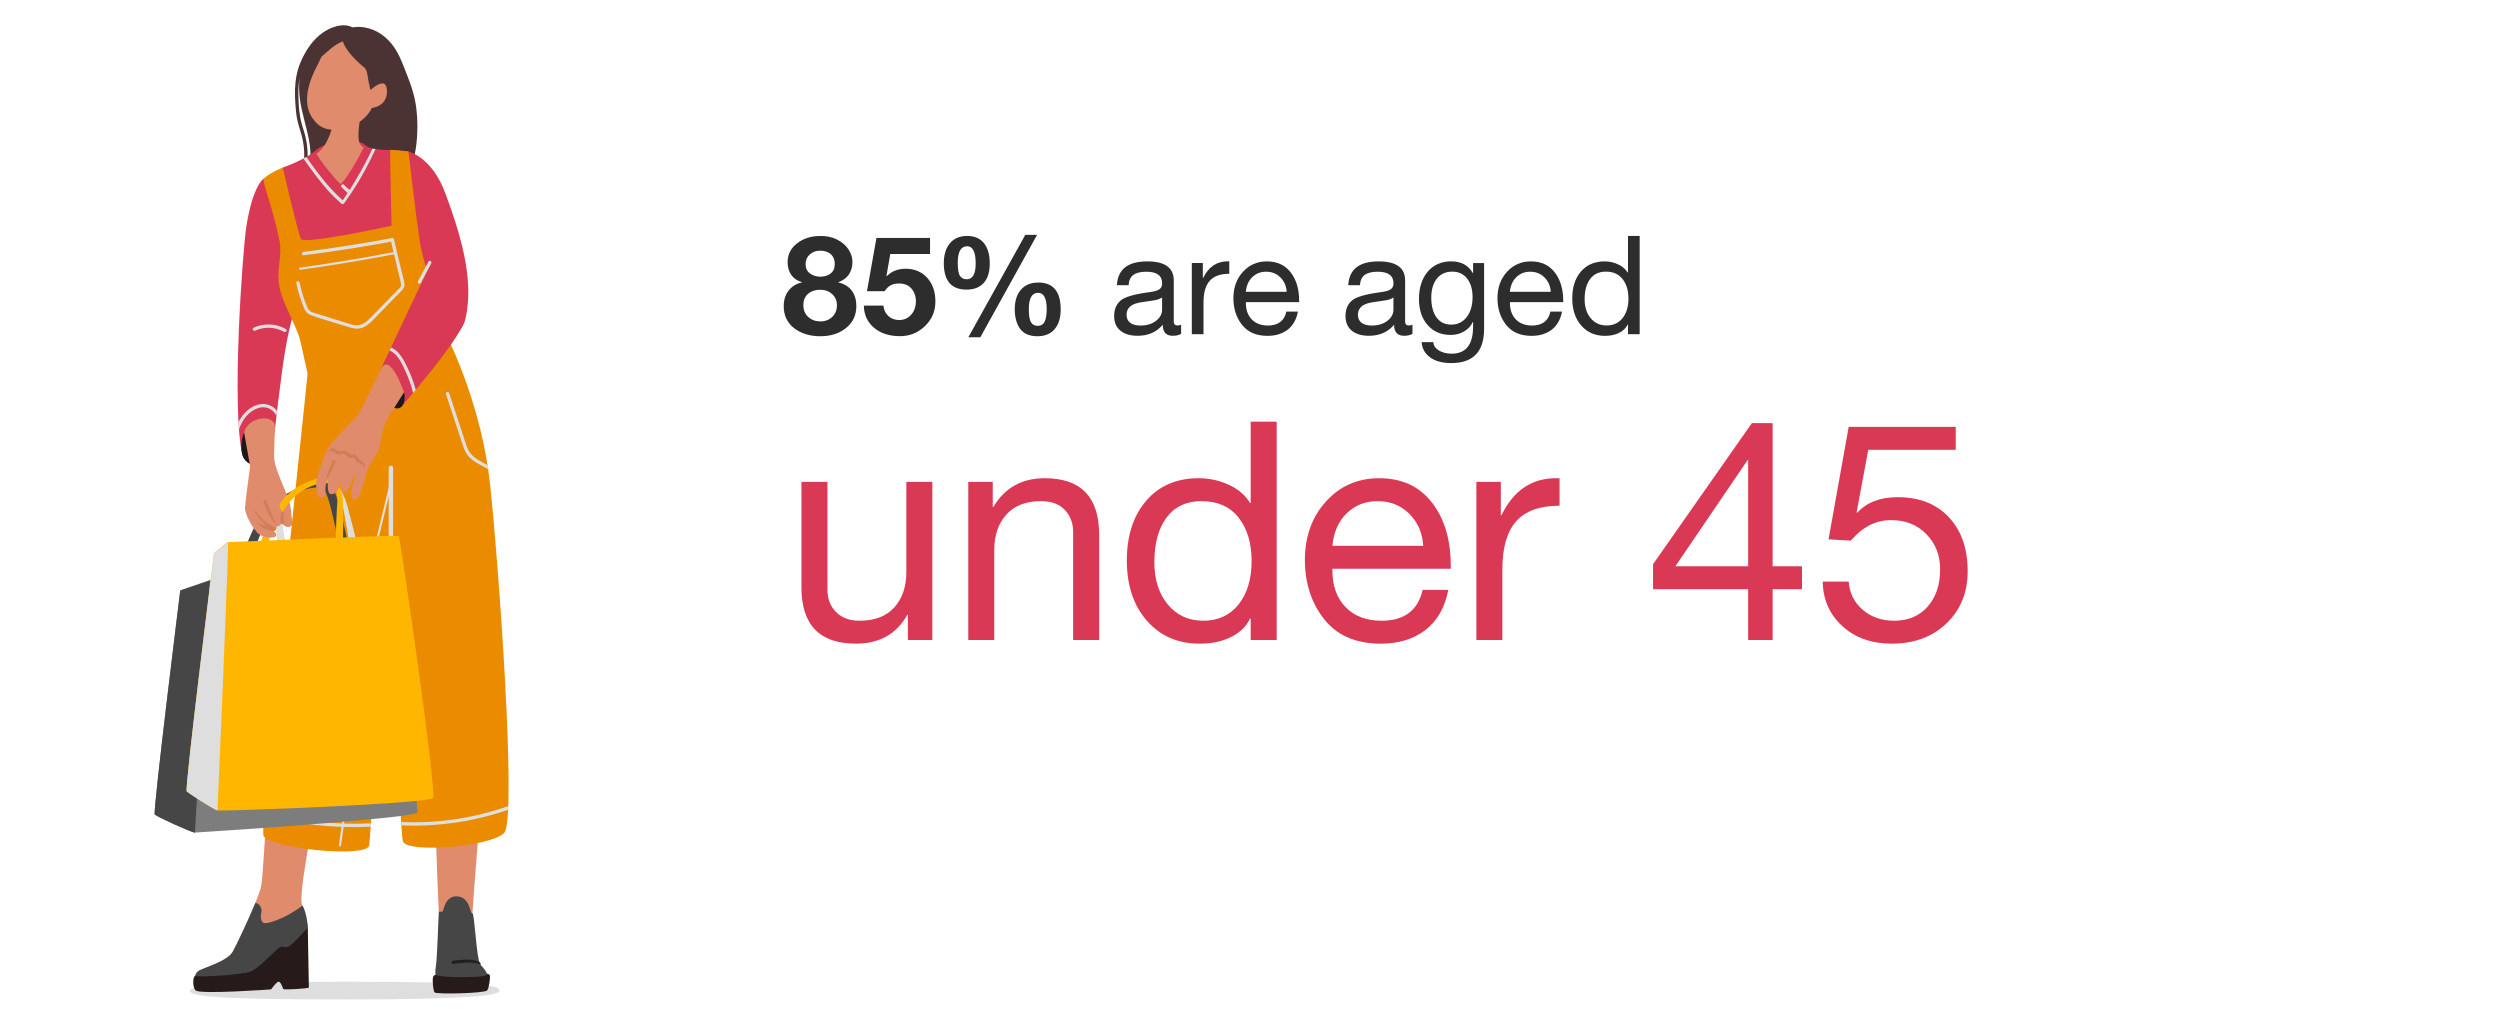 <?xml version="1.0" encoding="UTF-8"?><svg xmlns="http://www.w3.org/2000/svg" viewBox="0 0 327 132"><defs><style>.cls-1{fill:#eb8c00;}.cls-2{fill:#ffb600;}.cls-3{fill:#7d7d7d;}.cls-4{fill:#d07e56;}.cls-5{fill:#d93954;}.cls-6,.cls-7{fill:#dedede;}.cls-8{fill:#e08b6c;}.cls-9{fill:#231f20;}.cls-10{fill:#1a1a1a;}.cls-11{fill:#464646;}.cls-12{fill:#4b3333;}.cls-13{fill:#2d2d2d;}.cls-14{fill:#261a1a;}.cls-7{mix-blend-mode:multiply;}.cls-15{isolation:isolate;}</style></defs><g class="cls-15"><g id="characters"><path class="cls-13" d="m107.29,30.86c.85,0,1.6.16,2.23.49s1.12.75,1.47,1.28c.34.53.51,1.07.51,1.64,0,.61-.15,1.15-.46,1.62-.31.47-.77.8-1.38,1.01v.04c.79.19,1.38.56,1.77,1.1.39.54.58,1.2.58,1.98,0,1.19-.44,2.15-1.33,2.87-.89.73-2.02,1.09-3.38,1.09s-2.54-.35-3.44-1.06c-.9-.71-1.35-1.67-1.35-2.88,0-.79.21-1.46.62-2.01.41-.55,1-.91,1.75-1.09v-.04c-.6-.17-1.06-.48-1.38-.94-.32-.46-.48-1.01-.48-1.66,0-1.02.42-1.85,1.25-2.48.83-.64,1.83-.95,3-.95Zm-2.21,9.04c0,.65.21,1.17.64,1.56.43.39.96.58,1.59.58s1.14-.2,1.55-.59c.41-.4.61-.91.61-1.53,0-.58-.2-1.06-.61-1.44-.41-.38-.93-.58-1.57-.58s-1.17.17-1.58.52c-.42.35-.63.84-.63,1.48Zm.29-5.36c0,.54.19.95.58,1.23.38.28.83.42,1.35.42s.99-.14,1.35-.42c.36-.28.54-.69.54-1.23s-.17-.98-.52-1.29c-.35-.31-.81-.46-1.39-.46s-1.01.17-1.37.5c-.36.33-.54.75-.54,1.25Z"/><path class="cls-13" d="m121.65,31.11v2.11h-5.2l-.5,2.86.04.04c.65-.65,1.47-.97,2.47-.97,1.16,0,2.1.4,2.82,1.19.71.79,1.07,1.82,1.07,3.1s-.45,2.33-1.36,3.21c-.91.88-2,1.32-3.27,1.32-1.4,0-2.54-.37-3.4-1.1-.86-.73-1.31-1.7-1.33-2.9h2.56c.06.58.28,1.04.66,1.38s.85.51,1.41.51c.64,0,1.16-.24,1.57-.71.41-.47.61-1.05.61-1.72s-.2-1.23-.58-1.68-.93-.67-1.61-.67c-.46,0-.83.08-1.12.24-.29.16-.55.42-.79.77h-2.3l1.24-6.97h7.04Z"/><path class="cls-13" d="m126.5,30.86c.95,0,1.68.31,2.19.93s.77,1.51.77,2.69c0,1.1-.26,1.95-.79,2.53-.53.58-1.28.87-2.25.87-1.98,0-2.97-1.15-2.97-3.46,0-1.1.27-1.97.81-2.61.54-.64,1.29-.95,2.25-.95Zm-1.22,3.62c0,.8.1,1.35.3,1.63.2.28.48.42.85.42.79,0,1.19-.68,1.19-2.05,0-1.51-.37-2.27-1.12-2.27-.4,0-.7.17-.91.52-.21.35-.32.93-.32,1.75Zm10.37-3.76l-7.42,13.39h-1.57l7.45-13.39h1.53Zm.14,6.23c1.97,0,2.95,1.18,2.95,3.53,0,1.08-.26,1.93-.78,2.56-.52.62-1.28.94-2.26.94-1.03,0-1.79-.32-2.26-.96-.47-.64-.71-1.5-.71-2.58s.27-1.93.81-2.55,1.29-.93,2.25-.93Zm-1.22,3.49c0,.84.1,1.41.29,1.72.19.31.48.46.86.46.46,0,.77-.2.94-.6.17-.4.25-.93.25-1.58,0-1.43-.38-2.14-1.13-2.14-.8,0-1.21.71-1.21,2.14Z"/><path class="cls-13" d="m150.06,34.19c2.32,0,3.47.83,3.47,2.5v5.36c0,.35.16.52.49.52.16,0,.31-.03.47-.09v1.19c-.3.17-.67.25-1.1.25-.86,0-1.3-.48-1.3-1.44-.82.96-1.91,1.44-3.28,1.44-.96,0-1.71-.22-2.26-.67s-.82-1.09-.82-1.93.27-1.49.81-1.98,1.79-.86,3.76-1.12c.67-.08,1.12-.21,1.36-.39s.35-.43.35-.76c0-1.02-.69-1.53-2.07-1.53-.76,0-1.32.14-1.7.42s-.58.73-.62,1.34h-1.53c.12-2.08,1.44-3.11,3.96-3.11Zm-2.7,7.02c0,.43.16.77.47,1.01.31.24.76.36,1.33.36.83,0,1.51-.2,2.04-.61.53-.41.8-.89.8-1.46v-1.6c-.28.19-.64.32-1.08.38l-1.57.23c-.68.1-1.19.28-1.51.55-.32.27-.49.65-.49,1.14Z"/><path class="cls-13" d="m160.79,34.19v1.62c-1.15,0-2,.3-2.55.91-.55.61-.82,1.55-.82,2.83v4.16h-1.53v-9.31h1.44v1.96h.04c.71-1.45,1.78-2.18,3.2-2.18h.22Z"/><path class="cls-13" d="m165.71,34.19c1.32,0,2.35.47,3.1,1.42.74.95,1.12,2.19,1.12,3.73v.18h-6.97v.11c0,.9.26,1.62.77,2.15.52.53,1.22.8,2.12.8,1.33,0,2.14-.61,2.41-1.82h1.51c-.2,1.04-.65,1.83-1.35,2.37-.7.53-1.57.8-2.63.8-1.46,0-2.57-.48-3.33-1.44s-1.13-2.12-1.13-3.49.41-2.53,1.24-3.44c.83-.91,1.87-1.37,3.13-1.37Zm2.59,3.98c-.05-.76-.32-1.38-.82-1.88s-1.12-.75-1.88-.75c-.71,0-1.31.24-1.8.71-.49.47-.77,1.11-.85,1.92h5.35Z"/><path class="cls-13" d="m180.32,34.19c2.32,0,3.47.83,3.47,2.5v5.36c0,.35.16.52.49.52.16,0,.31-.03.47-.09v1.19c-.3.17-.67.25-1.1.25-.86,0-1.3-.48-1.3-1.44-.82.96-1.91,1.44-3.28,1.44-.96,0-1.71-.22-2.26-.67s-.82-1.09-.82-1.93.27-1.49.81-1.98,1.79-.86,3.76-1.12c.67-.08,1.12-.21,1.36-.39s.35-.43.35-.76c0-1.02-.69-1.53-2.07-1.53-.76,0-1.32.14-1.7.42s-.58.73-.62,1.34h-1.53c.12-2.08,1.44-3.11,3.96-3.11Zm-2.7,7.02c0,.43.16.77.47,1.01.31.24.76.36,1.33.36.83,0,1.51-.2,2.04-.61.53-.41.8-.89.8-1.46v-1.6c-.28.19-.64.32-1.08.38l-1.57.23c-.68.1-1.19.28-1.51.55-.32.27-.49.65-.49,1.14Z"/><path class="cls-13" d="m189.87,34.19c1.27,0,2.2.52,2.79,1.55h.02v-1.33h1.44v8.6c0,2.99-1.43,4.48-4.3,4.48-1.16,0-2.09-.25-2.77-.75-.68-.5-1.05-1.16-1.1-1.99h1.53c.02.44.26.81.72,1.09s1.02.42,1.69.42c1.86,0,2.79-1.19,2.79-3.56v-.58h-.04c-.24.52-.62.93-1.14,1.23-.52.31-1.11.46-1.75.46-1.26,0-2.27-.43-3.02-1.3-.76-.86-1.13-2-1.13-3.42s.38-2.65,1.14-3.55,1.81-1.36,3.14-1.36Zm-2.66,4.73c0,1.09.23,1.96.68,2.59.46.64,1.1.95,1.94.95s1.51-.33,2.02-.99c.5-.66.76-1.53.76-2.61,0-1-.23-1.8-.7-2.41s-1.12-.92-1.96-.92-1.54.31-2.02.93c-.48.62-.72,1.44-.72,2.46Z"/><path class="cls-13" d="m200.25,34.19c1.32,0,2.35.47,3.1,1.42.74.95,1.12,2.19,1.12,3.73v.18h-6.97v.11c0,.9.26,1.62.77,2.15.52.53,1.22.8,2.12.8,1.33,0,2.14-.61,2.41-1.82h1.51c-.2,1.04-.65,1.83-1.35,2.37-.7.53-1.57.8-2.63.8-1.46,0-2.57-.48-3.33-1.44s-1.13-2.12-1.13-3.49.41-2.53,1.24-3.44c.83-.91,1.87-1.37,3.13-1.37Zm2.59,3.98c-.05-.76-.32-1.38-.82-1.88s-1.12-.75-1.88-.75c-.71,0-1.31.24-1.8.71-.49.47-.77,1.11-.85,1.92h5.35Z"/><path class="cls-13" d="m214.47,30.86v12.85h-1.53v-1.26h-.04c-.24.48-.62.85-1.14,1.1-.52.25-1.13.38-1.83.38-1.28,0-2.32-.45-3.1-1.35-.79-.9-1.18-2.08-1.18-3.55s.38-2.64,1.14-3.52,1.79-1.32,3.09-1.32c.61,0,1.2.13,1.75.38.56.25.98.61,1.27,1.08h.04v-4.79h1.53Zm-7.2,8.28c0,1.02.26,1.85.79,2.48.53.64,1.22.95,2.09.95s1.57-.32,2.08-.96c.51-.64.77-1.49.77-2.55s-.25-1.91-.77-2.56c-.51-.65-1.24-.97-2.19-.97-.89,0-1.57.32-2.05.96-.48.64-.72,1.52-.72,2.64Z"/><path class="cls-5" d="m108.23,63.03v14.08c0,1.2.37,2.18,1.12,2.94.75.76,1.77,1.14,3.08,1.14,2,0,3.52-.59,4.56-1.76,1.04-1.17,1.56-2.71,1.56-4.6v-11.8h3.4v20.68h-3.2v-3.28h-.08c-1.41,2.51-3.65,3.76-6.72,3.76-4.75,0-7.12-2.45-7.12-7.36v-13.8h3.4Z"/><path class="cls-5" d="m136.65,62.55c4.75,0,7.12,2.47,7.12,7.4v13.76h-3.4v-14.12c0-1.15-.36-2.11-1.08-2.88s-1.77-1.16-3.16-1.16c-1.95,0-3.45.59-4.5,1.76-1.05,1.17-1.58,2.71-1.58,4.6v11.8h-3.4v-20.68h3.2v3.28h.08c1.49-2.51,3.73-3.76,6.72-3.76Z"/><path class="cls-5" d="m166.99,55.15v28.56h-3.4v-2.8h-.08c-.53,1.07-1.38,1.88-2.54,2.44-1.16.56-2.51.84-4.06.84-2.85,0-5.15-1-6.9-3-1.75-2-2.62-4.63-2.62-7.88s.85-5.86,2.54-7.82c1.69-1.96,3.98-2.94,6.86-2.94,1.36,0,2.66.28,3.9.84,1.24.56,2.18,1.36,2.82,2.4h.08v-10.64h3.4Zm-16,18.4c0,2.27.59,4.11,1.76,5.52,1.17,1.41,2.72,2.12,4.64,2.12s3.49-.71,4.62-2.14c1.13-1.43,1.7-3.31,1.7-5.66s-.57-4.24-1.7-5.68-2.75-2.16-4.86-2.16c-1.97,0-3.49.71-4.56,2.14s-1.6,3.38-1.6,5.86Z"/><path class="cls-5" d="m180.4,62.55c2.93,0,5.23,1.05,6.88,3.16s2.48,4.87,2.48,8.28v.4h-15.48v.24c0,2,.57,3.59,1.72,4.78s2.72,1.78,4.72,1.78c2.96,0,4.75-1.35,5.36-4.04h3.36c-.45,2.32-1.45,4.07-3,5.26-1.55,1.19-3.49,1.78-5.84,1.78-3.25,0-5.72-1.07-7.4-3.2s-2.52-4.72-2.52-7.76.92-5.61,2.76-7.64c1.84-2.03,4.16-3.04,6.96-3.04Zm5.76,8.84c-.11-1.68-.71-3.07-1.82-4.18s-2.5-1.66-4.18-1.66c-1.57,0-2.91.53-4,1.58-1.09,1.05-1.72,2.47-1.88,4.26h11.88Z"/><path class="cls-5" d="m203.99,62.55v3.6c-2.56,0-4.45.67-5.66,2.02-1.21,1.35-1.82,3.45-1.82,6.3v9.24h-3.4v-20.68h3.2v4.36h.08c1.57-3.23,3.95-4.84,7.12-4.84h.48Z"/><path class="cls-5" d="m231.86,55.35v18.72h3.84v3h-3.84v6.64h-3.2v-6.64h-12.44v-3.28l12.92-18.44h2.72Zm-3.28,4.84l-9.44,13.88h9.52v-13.88h-.08Z"/><path class="cls-5" d="m255.81,55.83v3h-11.44l-1.52,8.16.08.08c1.23-1.36,2.99-2.04,5.28-2.04,2.83,0,5.06.87,6.7,2.62,1.64,1.75,2.46,4.1,2.46,7.06,0,2.77-.92,5.05-2.76,6.82-1.84,1.77-4.23,2.66-7.16,2.66-2.64,0-4.79-.76-6.46-2.28-1.67-1.52-2.53-3.45-2.58-5.8v-.04h3.4c.11,1.49.71,2.72,1.82,3.68,1.11.96,2.49,1.44,4.14,1.44,1.81,0,3.27-.61,4.36-1.84,1.09-1.23,1.64-2.85,1.64-4.88,0-1.84-.6-3.37-1.8-4.6s-2.73-1.84-4.6-1.84c-2,0-3.76.89-5.28,2.68l-2.92-.16,2.64-14.72h14Z"/><path class="cls-6" d="m65.35,129.57c0,.64-3.83,1.16-20.15,1.16-18.54,0-20.35-.52-20.35-1.16s4.74-1.16,20.35-1.16c18.14,0,20.15.52,20.15,1.16Z"/><path class="cls-12" d="m54.54,15.13c-.06-1-.21-1.98-.48-2.94-.26-.94-.6-1.85-.96-2.75-.36-.9-.69-1.82-1.17-2.66-.42-.75-.96-1.42-1.62-1.97-1.16-.98-2.73-1.48-4.22-1.23-.94-.53-2.23-.22-3.2.29-.7.37-2.28,1.29-3.56,4.23-.49,1.13-.7,2.35-.74,3.57-.02.66,0,1.32.05,1.99.04.63.1,1.27.22,1.89.12.65.34,1.26.52,1.89.17.59.29,1.19.36,1.81.15,1.36,0,2.76-.6,4-.12.25.29.4.41.15.52-1.08.72-2.28.68-3.47-.02-.6-.09-1.2-.22-1.79-.13-.62-.33-1.21-.51-1.81-.36-1.23-.45-2.55-.47-3.82-.02-.78.02-1.55.15-2.31-.05.45-.07.91-.06,1.36.02,1.8.53,3.51.96,5.25.49,1.96.87,4.08.11,6.03-.02.01-.04.03-.06.06-.01.02-.03.04-.04.07-.02.02-.03.05-.03.08,0,.03-.01.06,0,.09,0,.03.02.05.03.08.01.02.03.05.06.06l.05.03c.01.06.05.12.12.15.74,1.39,2.39,1.78,3.82,2.08.87.18,1.73.37,2.6.54.84.16,1.7.28,2.55.2.62-.05,1.24-.22,1.79-.51.06.12.2.19.32.07,2.77-2.79,3.37-6.92,3.15-10.69Z"/><path class="cls-5" d="m41.14,19.8s.41-.42,1.11-.74c.7-.32,3.31-.45,4.14-.49.83-.03,1.13.2,1.27.32.14.12.47.69.37,1.45-.1.76-3.37,3.13-5.26,2.98-1.88-.15-1.63-3.53-1.63-3.53Z"/><path class="cls-5" d="m35.92,56.54s.84-7.61,1.43-10.97c.66-3.77,1.19-4.71,1.47-6.56.29-1.85-4.32-15.67-4.32-15.67,0,0-1.44.9-2.28,6.3-.49,3.13-1.98,23.9-.51,29.82.6,2.44,4.21-2.91,4.21-2.91Z"/><path class="cls-7" d="m36.24,53.74c-.51-.64-1.33-1.01-2.21-.87-1.28.19-2.28,1.24-2.84,2.35.02.33.04.64.06.95.22-.62.52-1.2.95-1.71.76-.88,2.04-1.58,3.16-.94.36.21.64.53.8.9.03-.22.05-.44.08-.68Z"/><path class="cls-10" d="m31.93,56.56s-.6,1.36-.27,2.81c.39,1.73,2.76,2.06,3.05.3.29-1.76-2.77-3.12-2.77-3.12Z"/><path class="cls-7" d="m37.38,43.03c-1.29-.73-2.87-.79-4.22-.16-.25.12-.03.5.22.38,1.2-.56,2.63-.49,3.78.16.24.14.46-.24.22-.38Z"/><path class="cls-5" d="m58.22,25.22c-1.71-4.68-4.79-5.41-4.79-5.41l-2.37-.2s-.93.05-1.79-.1h0s-.86,0-1.5-.53c-2.28,3.99-2.88,6.04-6.4,1.14-.1-.16-.15-.2-.22-.31-1.62,1.25-4.17,2.11-4.17,2.11,0,0-1.37,7.7-1.27,8.77.1,1.07,7.81,16.97,9.05,17.16,1.24.2,14.85-.74,16.12-6.14,1.27-5.4-.93-11.81-2.65-16.49Z"/><path class="cls-8" d="m47.07,18.81c-.47-.86.08-3.8.24-4.17.05-.12.23-.17.47-.16.01-.1.02-.15.02-.15l-3.86.46s-.63,3.54-2.01,4.87c-.17.16-.35.31-.55.46.19.28.37.56.55.84.29.44,2.26,2.96,2.64,3.1.11.04,1.13-1.42,1.39-1.86.57-.94,1.12-1.9,1.6-2.89-.19-.13-.37-.3-.48-.51Z"/><path class="cls-8" d="m40.26,121.35s-.14-1.91-.72-2.9c-.58-.98,1.15-9.47,1.39-11.05.24-1.57-6.18.64-6.18.64,0,0-.38,6.63-.58,7.85-.19,1.23-3.02,7.31-3.74,8.59-.72,1.28-3.88,2.11-4.46,2.5-.58.39-.48,1.03-.48,1.03,0,0,6.33.64,7.96-.25,1.63-.88,5.42-3.93,5.42-3.93l1.39-2.5Z"/><path class="cls-11" d="m36.24,120.34c-.47.18-1,.37-1.5.41-.36.03-.52-.22-.59-.55-.07-.29-.03-.54.03-.84.06-.29.02-.56-.13-.81-.12-.21-.3-.38-.53-.43-.04,0-.08-.01-.11-.02-.94,2.29-2.46,5.5-2.96,6.39-.72,1.28-3.88,2.11-4.46,2.5-.58.39-.48,1.03-.48,1.03,0,0,6.33.64,7.96-.25,1.63-.88,5.42-3.93,5.42-3.93l1.39-2.5s-.14-1.9-.71-2.89c-1.02.76-2.11,1.43-3.31,1.87Z"/><path class="cls-14" d="m40.26,121.35s.14,7.66.14,7.81-3.31.34-3.36.2-.34-1.08-.67-.93c-.34.15-.91.98-.91.98,0,0-9.28.68-9.87.14-.41-.38-.41-1.76-.06-1.9.33.21,6.04-.15,7.19-.54,1.15-.39,3.4-3.04,3.98-3.24.58-.2.58.29,1.25-.2.67-.49,2.3-2.31,2.3-2.31Z"/><path class="cls-8" d="m57.4,119.33s-.52-10.71-.33-11.2c.18-.49,5.6-.19,5.6-.19,0,0-.81,10.15-.92,12.11-.11,1.96-3.61,2.57-4.35-.72Z"/><path class="cls-14" d="m56.97,127.49s-.29.07-.35.43c-.07.39.05,1.76.24,1.9.32.24,6.46.12,6.85-.27.25-.25.44-1.71.36-1.94-.08-.24-.32-.25-.49-.25s-4.16.37-6.6.14Z"/><path class="cls-11" d="m56.97,127.49s-.09-.46.06-1.26c.15-.79.33-6.71.37-6.9.04-.19.29,0,.48-.11.18-.11.3-2.12,1.99-1.97,1.69.15,1.6,2.42,1.91,2.2.28-.2.55,6.11,1.03,6.68.48.57.88.94.88,1.36s-6.09.44-6.73.01Z"/><path class="cls-9" d="m62.56,125.75c-1.08-.39-2.13-.21-3.28-.1-.27.03-.28.46,0,.43,1.11-.11,2.46-.35,3.5.04.26.1.03-.28-.23-.37Z"/><path class="cls-1" d="m58.94,45.01s4.06,8.31,5.14,18.13c1.09,9.83,3.56,43.96,1.88,45.79-1.68,1.82-12.76,2.73-13.26,1.11-.49-1.62-1.54-37.84-1.54-37.84,0,0-2.68,36.64-2.87,38.37-.2,1.72-13.22.38-13.82-1.24-.59-1.62,5.36-56.11,5.76-60.47,0,0-.39-1.7-.94-4.22-.4-1.83-2.24-4.72-2.73-7.08-.47-2.23.4-3.93,0-6.05-.83-4.35-2.38-7.88-2.05-8.17.89-.81,2.47-1.42,2.47-1.42,0,0,1.98,8.51,2.37,9.32.4.81,11.87-1.72,11.87-1.72,0,0-.24-9.08-.17-9.92.49,0,2.37.2,2.37.2,0,0,1.06,9.21,1.55,12.14s2.47,8,3.96,13.07Z"/><path class="cls-7" d="m45.01,107.72c.39-2.86.73-5.73,1.04-8.61.42-3.85.76-7.71,1.04-11.57.16-2.16.29-4.33.41-6.49.01-.19-.28-.19-.29,0-.2,3.84-.47,7.69-.81,11.52-.34,3.84-.74,7.66-1.21,11.48-.15,1.22-.31,2.44-.47,3.66-.91-.03-1.83-.09-2.74-.18-1.19-.11-2.38-.27-3.55-.47-.95-.17-1.9-.37-2.82-.69-.37-.13-.74-.29-1.09-.48,0,.17-.02.33-.02.48,1.04.52,2.2.82,3.32,1.03,2.25.43,4.55.67,6.84.75-.11.79-.22,1.58-.33,2.38-.03.19.25.27.28.08.12-.81.23-1.63.34-2.44.02,0,.05,0,.07,0,1.16.03,2.32.02,3.48-.03.01-.14.02-.29.03-.44-1.17.05-2.35.06-3.52.03Z"/><path class="cls-7" d="m50.98,63.23c-.6,2.45-1.2,4.91-1.79,7.36-.3,1.23-.6,2.45-.9,3.68-.13.55-.29,1.09-.17,1.67.06.28.17.56.16.86,0,.27-.12.5-.28.7-.29.37-.66.68-.77,1.16-.09.38-.02.85.38,1.02.17.07.32-.18.15-.26-.36-.15-.3-.63-.17-.93.18-.4.57-.67.79-1.04.27-.46.18-.92.06-1.4-.06-.25-.1-.49-.08-.75.03-.31.12-.61.19-.92.57-2.36,1.15-4.72,1.72-7.07.33-1.33.65-2.67.98-4,.05-.18-.23-.26-.28-.08Z"/><path class="cls-7" d="m50.84,61.19c0,4.91,0,9.82,0,14.74,0,1.38,0,2.75,0,4.13,0,.38.58.38.58,0,0-4.91,0-9.82,0-14.74,0-1.38,0-2.75,0-4.13,0-.38-.58-.38-.58,0Z"/><path class="cls-5" d="m49.76,48.37s5.72-12.07,6.75-14.34c1.03-2.26,3.98,5.73,4.27,7.54.29,1.81-8.23,11.57-8.23,11.57l-2.8-4.78Z"/><path class="cls-7" d="m56.04,34.22c-.46.86-.91,1.71-1.37,2.57-.13.25.24.47.37.22l1.37-2.57c.13-.25-.24-.47-.37-.22Z"/><path class="cls-7" d="m60.15,57.04c.27.8.47,1.71.96,2.41.4.58.98.96,1.58,1.28.39.21.8.41,1.17.66-.03-.19-.06-.37-.09-.56-.74-.42-1.54-.75-2.12-1.4-.56-.63-.76-1.53-1.02-2.31-.29-.88-.58-1.76-.87-2.64-.34-1.02-.67-2.04-1.01-3.06-.09-.27-.51-.15-.42.12.6,1.83,1.21,3.66,1.81,5.49Z"/><path class="cls-7" d="m59.51,107.61c2.36-.34,4.69-.91,6.95-1.69,0-.15.01-.31.02-.48-.81.28-1.63.54-2.46.77-2.69.74-5.46,1.18-8.25,1.31-1.1.05-2.21.05-3.31,0,0,.15.02.3.03.44,2.34.1,4.69-.02,7.02-.36Z"/><path class="cls-7" d="m52.91,37.17c-.05-.47-.21-.95-.32-1.42-.12-.49-.23-.98-.35-1.46-.24-1-.47-2-.71-3-.03-.12-.15-.18-.27-.15-2.99.56-5.99,1.05-9.01,1.47-.85.12-1.7.23-2.56.34-.27.03-.28.48,0,.44,3.05-.38,6.09-.83,9.12-1.36.78-.14,1.56-.28,2.34-.42.11.47.22.94.33,1.41-.03-.02-.06-.03-.1-.02-3.15.6-6.31,1.14-9.48,1.62-.89.14-1.79.27-2.68.39-.18.03-.11.31.08.28,3.18-.45,6.34-.95,9.5-1.52.89-.16,1.78-.32,2.66-.49.04,0,.06-.03.08-.05.25,1.04.49,2.09.74,3.13.05.2.1.4.14.61.04.18.09.37-.02.54-.08.14-.22.25-.33.36-.15.15-.3.31-.45.46-.58.59-1.16,1.19-1.74,1.78-.55.56-1.09,1.15-1.66,1.69-.54.51-1.14.86-1.9.72-.39-.07-.77-.21-1.15-.32-.4-.12-.79-.24-1.19-.37-.78-.24-1.56-.49-2.34-.74-.37-.12-.84-.2-1.15-.46-.15-.13-.24-.31-.31-.49-.09-.21-.18-.43-.26-.64-.31-.83-.56-1.69-.74-2.57-.06-.28-.48-.16-.42.12.17.83.4,1.65.7,2.44.14.38.27.8.49,1.15.19.32.48.5.82.62.81.3,1.64.53,2.46.79.83.26,1.67.53,2.51.77.4.12.82.21,1.24.15.35-.05.68-.19.97-.39.65-.44,1.17-1.07,1.72-1.63.62-.64,1.24-1.27,1.86-1.91.3-.31.6-.62.91-.93.27-.28.51-.55.46-.97Z"/><path class="cls-7" d="m54.24,50.5c-.24-.78-.54-1.55-.89-2.29-.33-.7-.68-1.43-1.2-2.02-.28-.32-.63-.58-1.02-.73-.06.13-.12.26-.18.39.35.14.67.39.92.67.48.55.8,1.25,1.11,1.91.45.96.8,1.96,1.06,2.98.11-.13.22-.27.34-.41-.05-.17-.09-.34-.14-.5Z"/><path class="cls-2" d="m33.66,72.61s.95-3.83,1.95-5.36c1-1.54,1.95-2.45,1.95-2.45l-.13,1.11s-.95,1-1.5,2.35c-.55,1.35-1.13,3.96-1.13,3.96l-1.13.4Z"/><path class="cls-2" d="m43.77,63.15s.97.57,1.68,3.13c.71,2.56,1.32,5.2,1.32,5.2l-.97.13s-.82-4.93-1.08-6.09c-.26-1.16-1.03-2.02-1.03-2.02l.08-.35Z"/><path class="cls-2" d="m36.37,66.14s-.24.48-.24,1.81.18,2.95.18,2.95l.94-.09s-.03-.36-.18-1.14,0-2.08,0-2.08l-.71-1.45Z"/><path class="cls-7" d="m43.77,63.15s.97.57,1.68,3.13c.71,2.56,1.32,5.2,1.32,5.2l-.97.13s-.82-4.93-1.08-6.09c-.26-1.16-1.03-2.02-1.03-2.02l.08-.35Z"/><path class="cls-7" d="m36.37,66.14s-.24.48-.24,1.81.18,2.95.18,2.95l.94-.09s-.03-.36-.18-1.14,0-2.08,0-2.08l-.71-1.45Z"/><path class="cls-11" d="m30.94,74.92s1.79-5.78,3.48-7.91c1.69-2.13,5.26-3.46,5.46-3.56.19-.1-.53.84-.53.84,0,0-2.95,1.38-4.25,3.51-1.3,2.13-2.32,5.73-2.32,5.73l-1.83,1.38Z"/><path class="cls-8" d="m31.93,56.56s.19-1.05,1.42-1.58c1.22-.53,2.44-.2,2.57.59.13.79-.19,3.7,0,4.82.19,1.12,1.44,3.89,1.72,4.58s.43,1.57.47,2.3.31,1.25-.04,1.53c-.35.28-.91.08-1.1-.28-.2-.36-.24.44-.75.28,0,0-.04.6-.43.68,0,0,.39.12.35.56s-1.65.32-2.28-.16-1.85-2.54-1.81-3.47c.04-.93.67-5.4.67-5.4l-.79-4.45Z"/><path class="cls-11" d="m46.25,74.48s-.43-2.03-1.26-5.78c-.82-3.76-1.3-4.99-2.17-5.54s-3.23.94-3.23.94c0,0,1.64-.54,2.61-.25.97.3,2.51,9.64,2.66,10.13.14.49,1.4.49,1.4.49Z"/><path class="cls-2" d="m43.91,70.51s.11-3.7.22-4.94c.11-1.24-.52-2.11-1.11-2.34s-2.71.14-4.45,1.71c-.86.78-1.63,2.03-1.63,2.03,0,0-.37-.47-.37-.88s1.37-1.97,2.91-2.7c1.62-.76,2.85-1.24,3.88-.67,1.03.57,1.45,1.62,1.5,2.98.07,1.92,0,4.82,0,4.82h-.96Z"/><path class="cls-10" d="m52.84,51.29s.3,1.05-.21,1.77c-.71,1-2.08-.4-2.08-.4l2.29-1.36Z"/><path class="cls-8" d="m49.76,48.37s-2.6,5.5-2.9,5.89c-.3.39-3.88,3.88-4.26,4.89-.38,1-1.26,3.44-1.26,4.18s.18,1.44.35,1.65c.18.21.58.15.75-.1.18-.26.13-.88.13-1.13s.33-1.44.33-1.44c0,0-.15,1.88.18,2.22.33.33.91-.1,1.08-.44.18-.33.48-1.34.48-1.34,0,0-.23,1.24.1,1.49.33.26.65.05.88-.33s.63-1.78.81-1.86c.18-.08-.91,2.73-.3,3.25.6.52,1.1-1.14,1.32-1.7.23-.57.51-2.21.94-2.86.43-.64,1.17-1.59,1.37-2.92s.34-2.13,1.35-3.75c1.01-1.62,1.74-2.76,1.74-2.76,0,0-1.89-5.55-3.09-2.93Z"/><path class="cls-3" d="m54.56,106.3c-.27.71-27.9,2.55-29.06,2.6-.02,0-.03,0-.03,0-.4,0-4.96-2.08-5.23-2.36-.27-.29,3.34-29.31,3.34-29.31l3.88-1.37,23.23-.64s4.15,30.36,3.88,31.08Z"/><path class="cls-11" d="m27.45,75.93c-.49,9.42-1.8,29.73-1.95,32.97-.02,0-.03,0-.03,0-.4,0-4.96-2.08-5.23-2.36-.27-.29,3.34-29.31,3.34-29.31l3.88-1.3Z"/><path class="cls-2" d="m56.62,104.38c-.57.74-27.59,1.77-28.17,1.62l-.07-.02c-.72-.26-3.68-2.2-3.96-2.48-.29-.29,3.26-28.71,3.26-28.71l.32-2.46,1.8-1.42s22.22-.96,22.37-.81c.14.15,5.03,33.55,4.46,34.29Z"/><path class="cls-7" d="m29.85,70.96c-.26,9.07-1.4,35.04-1.4,35.04l-.07-.02c-.72-.26-3.68-2.2-3.96-2.48-.29-.29,3.57-31.17,3.57-31.17l1.85-1.37Z"/><path class="cls-4" d="m37.03,66.98c-.11-.03-.24.03-.27.15-.08.39-.1.79-.05,1.19,0,.06.02.11.06.16.04.04.1.07.15.06.1,0,.23-.1.22-.22-.02-.18-.03-.37-.03-.56,0-.09.01-.19.02-.28,0,0,0,0,0-.01,0,0,0,0,0-.01,0-.02,0-.04,0-.06,0-.05.02-.1.03-.15.02-.11-.03-.25-.15-.27Z"/><path class="cls-4" d="m36.14,68.56c-.51-.87-.89-2.05-1.25-2.99-.04-.11-.15-.19-.27-.15-.1.03-.19.16-.15.27.37.98.89,2.29,1.59,2.9.21.19.23.21.08-.03Z"/><path class="cls-4" d="m35.88,68.99c-.87-.49-1.56-1-2.17-1.8-.07-.09-.26-.39-.37-.33-.09.05.11.34.18.43.47.63.77,1.05,1.4,1.51-.33-.14-.86-.17-1.11-.43-.2-.2-.28-.06-.08.14.53.54,1.23.87,1.98.94.11,0,.32-.04.33-.15.09-.09-.01-.23-.16-.31Z"/><path class="cls-4" d="m43.8,60.21c-.09-.06-.25-.03-.3.08-.24.51-.47,1.15-.64,1.6-.04.11-.22.76-.11.83.09.06.32-.6.37-.7.24-.51.52-.99.76-1.5.05-.11.03-.24-.08-.3Z"/><path class="cls-4" d="m47.48,60.39c-.09-.09-.19-.15-.31-.2-.12-.05-.22-.06-.27-.19-.1-.24-.16-.44-.43-.53-.22-.07-.48.02-.69-.08-.1-.05-.18-.16-.26-.23-.09-.08-.19-.15-.31-.19-.25-.08-.49.01-.74.03-.29.03-.43-.18-.68-.29-.22-.1-.49-.09-.66.11-.18.21-.18.29.08.18.26-.11.6.25.71.32.18.11.37.15.57.13.19-.02.43-.12.62-.04.18.07.28.28.45.37.18.1.37.09.57.1.08,0,.19,0,.25.04.06.05.08.16.1.23.08.21.21.34.41.42.18.07.51.03.63.38.09.27.22.36.19.07-.03-.3-.07-.43-.25-.62Z"/><path class="cls-8" d="m50.59,11.64c-.17-1.68-2.03.05-2.03.05-.12.1-.16.05-.24-.6-.21-.51-.2-1.86-.62-2.21-2.8-2.32-2.76-3.47-2.88-3.47-1.23.53-1.74,1.13-2.76,2-.08.14-.15.28-.2.42-.28.75-3.54,5.62-.22,8.48,1.76,1.52,5.81.34,7-2.19,0,0,2.19-.19,1.96-2.47Z"/><path class="cls-7" d="m49.15,19.49c-.1-.01-.25-.01-.43-.06-.87,1.87-1.87,3.65-2.97,5.39-.03-.01-.14-.05-.16-.07-.07-.06-.13-.13-.2-.19-.13-.13-.27-.26-.4-.39-.08-.08-.23-.09-.31,0-.08.09-.09.22,0,.31.18.18.36.36.54.53.04.04.09.09.13.13.04.04.07.07.12.1-.21.32-.42.64-.64.96-1.59-1.4-2.91-3.07-4.14-4.79-.21-.3-.42-.59-.63-.89-.13.07-.25.14-.38.21,1.12,1.6,2.27,3.18,3.61,4.6.41.43.84.84,1.28,1.23.11.14.31.23.47,0,1.4-1.96,2.29-3.43,3.37-5.58.25-.49.49-.99.72-1.49Z"/></g></g></svg>